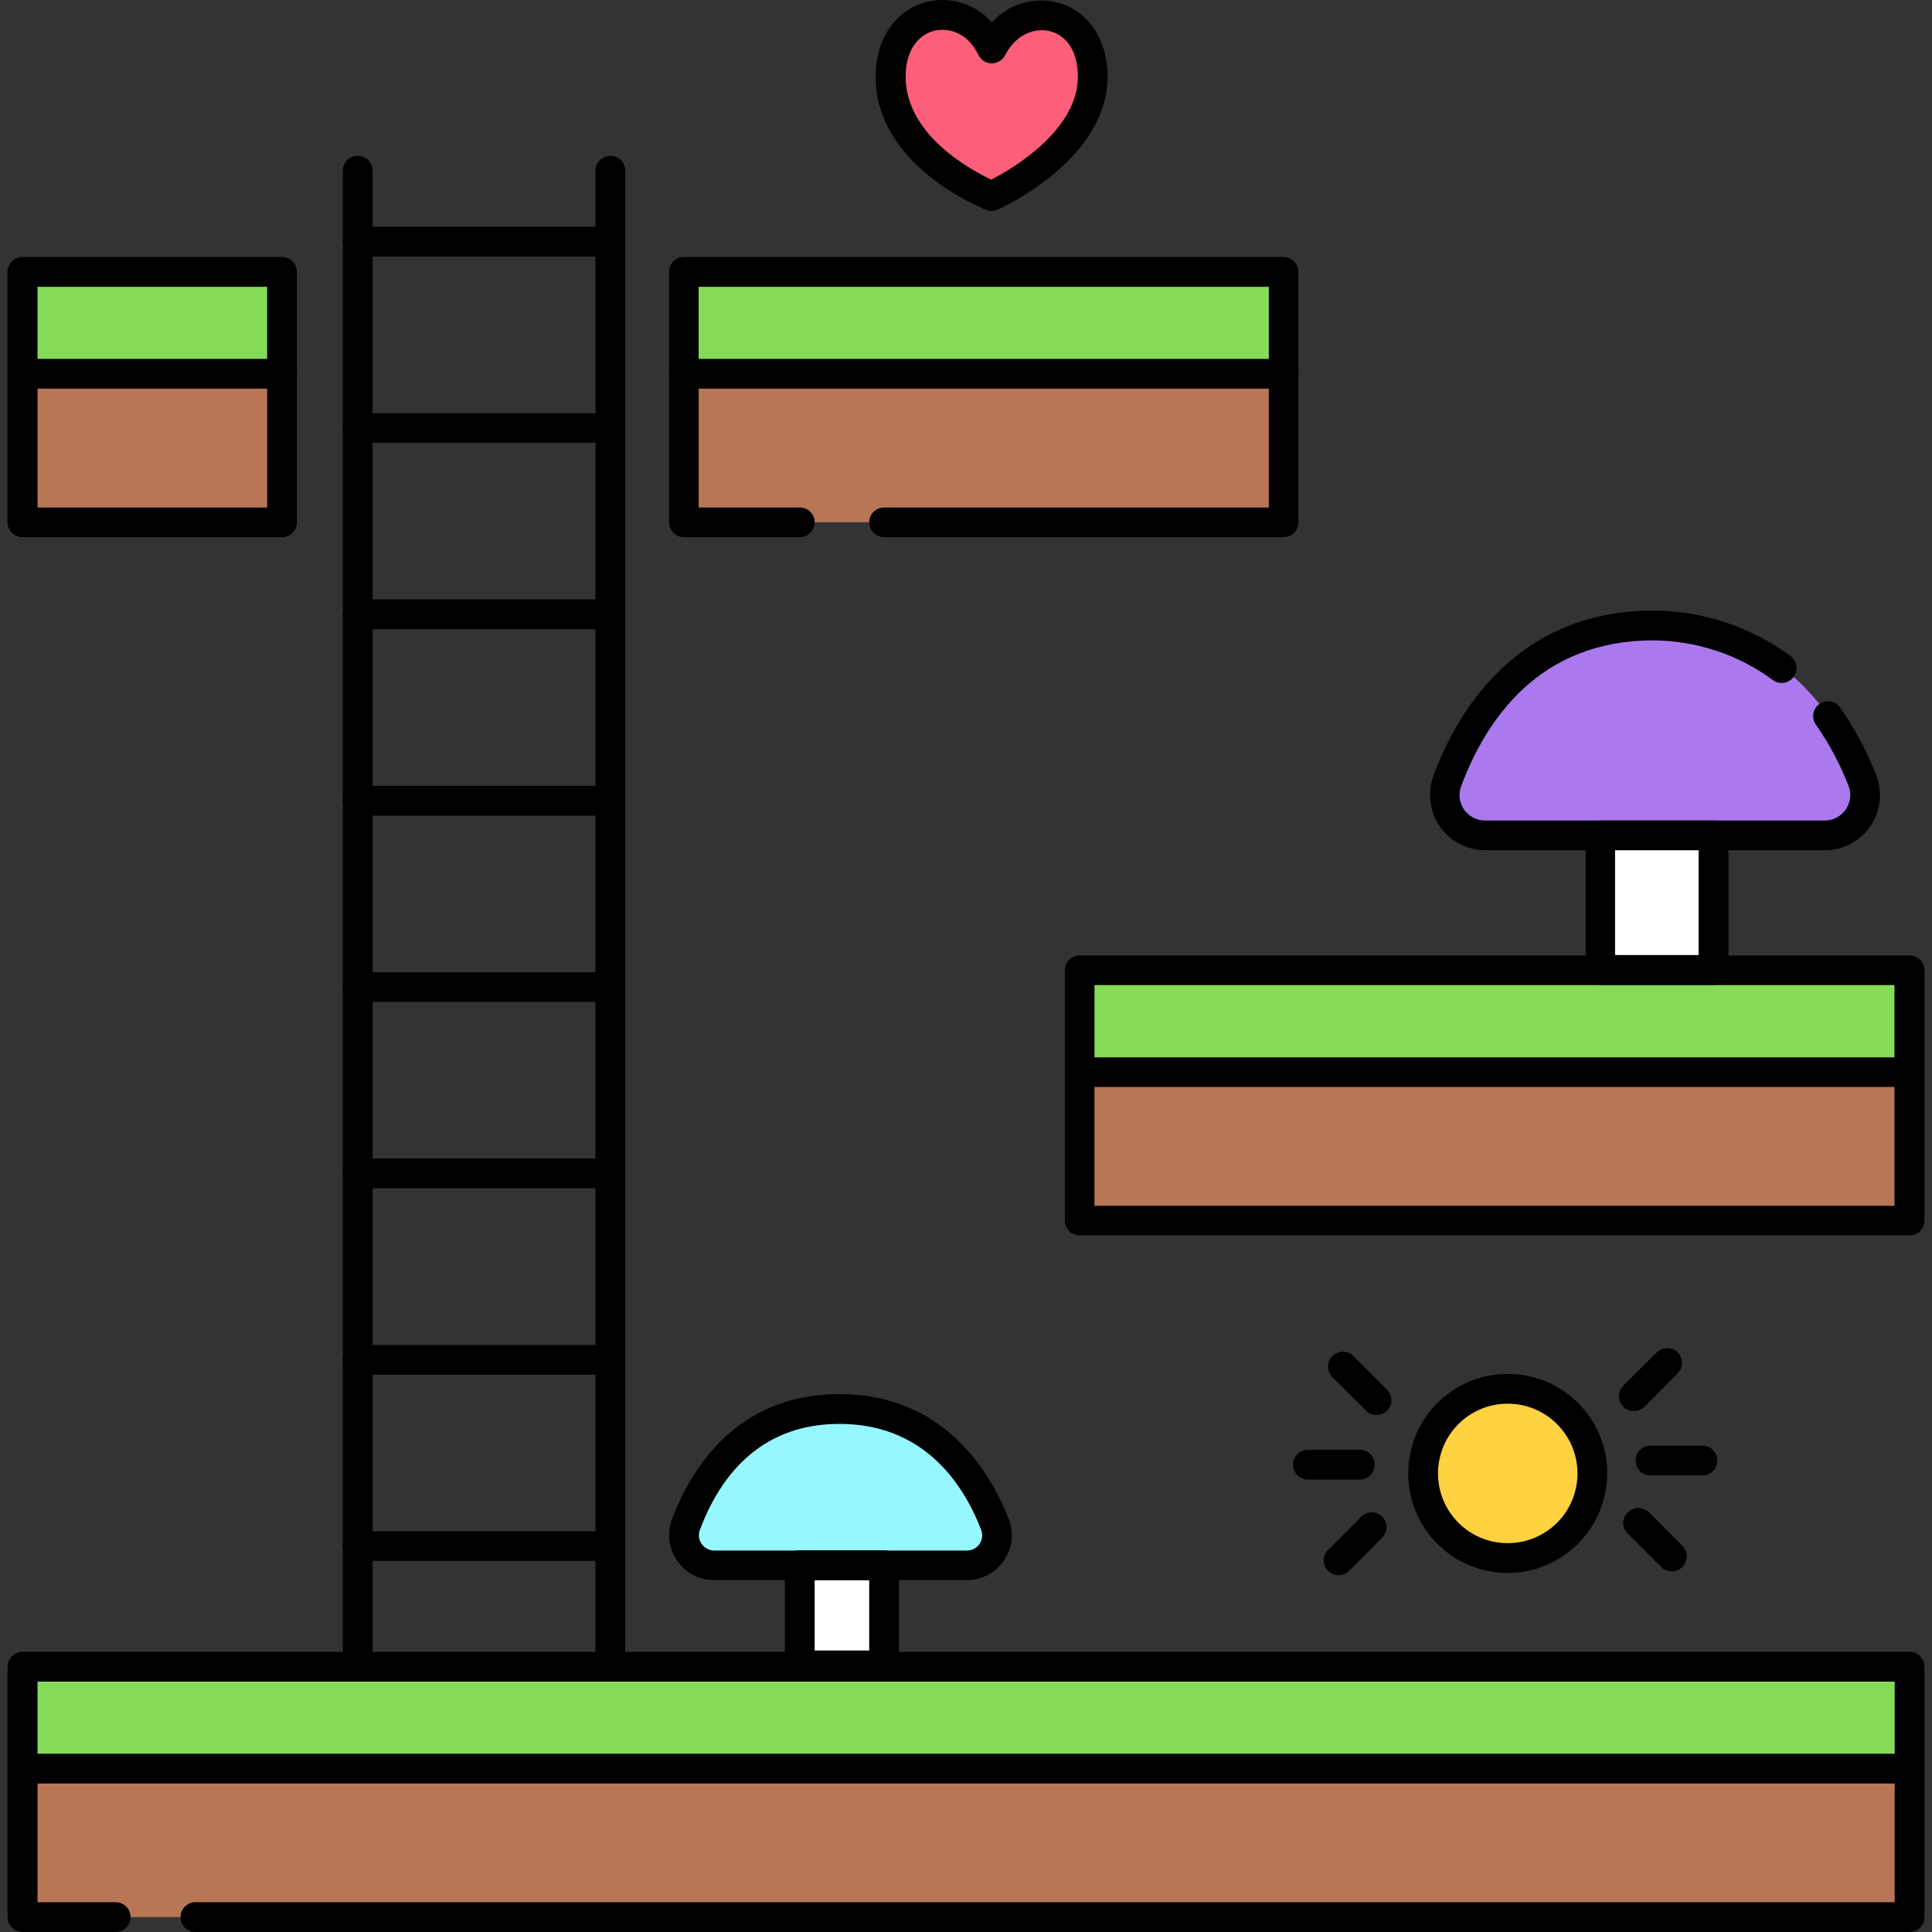 <?xml version="1.0" encoding="UTF-8"?>
<svg xmlns="http://www.w3.org/2000/svg" xmlns:xlink="http://www.w3.org/1999/xlink" width="40px" height="40px" viewBox="0 0 40 40" version="1.1">
<rect x="0" y="0" width="40" height="40" fill="#333333" stroke="none"/>
<g id="surface1">
<path style=" stroke:none;fill-rule:nonzero;fill:rgb(71.765%,46.275%,33.333%);fill-opacity:1;" d="M 0.469 34.508 L 39.535 34.508 L 39.535 39.691 L 0.469 39.691 Z M 0.469 34.508 "/>
<path style=" stroke:none;fill-rule:nonzero;fill:rgb(52.157%,85.882%,34.51%);fill-opacity:1;" d="M 0.469 34.508 L 39.535 34.508 L 39.535 36.617 L 0.469 36.617 Z M 0.469 34.508 "/>
<path style=" stroke:none;fill-rule:nonzero;fill:rgb(71.765%,46.275%,33.333%);fill-opacity:1;" d="M 22.355 20.086 L 39.535 20.086 L 39.535 25.273 L 22.355 25.273 Z M 22.355 20.086 "/>
<path style=" stroke:none;fill-rule:nonzero;fill:rgb(52.157%,85.882%,34.51%);fill-opacity:1;" d="M 22.355 20.086 L 39.535 20.086 L 39.535 22.199 L 22.355 22.199 Z M 22.355 20.086 "/>
<path style=" stroke:none;fill-rule:nonzero;fill:rgb(71.765%,46.275%,33.333%);fill-opacity:1;" d="M 0.469 5.629 L 5.84 5.629 L 5.84 10.812 L 0.469 10.812 Z M 0.469 5.629 "/>
<path style=" stroke:none;fill-rule:nonzero;fill:rgb(52.157%,85.882%,34.51%);fill-opacity:1;" d="M 0.469 5.629 L 5.84 5.629 L 5.84 7.738 L 0.469 7.738 Z M 0.469 5.629 "/>
<path style=" stroke:none;fill-rule:nonzero;fill:rgb(71.765%,46.275%,33.333%);fill-opacity:1;" d="M 14.156 5.629 L 26.574 5.629 L 26.574 10.812 L 14.156 10.812 Z M 14.156 5.629 "/>
<path style=" stroke:none;fill-rule:nonzero;fill:rgb(52.157%,85.882%,34.51%);fill-opacity:1;" d="M 14.156 5.629 L 26.574 5.629 L 26.574 7.738 L 14.156 7.738 Z M 14.156 5.629 "/>
<path style=" stroke:none;fill-rule:nonzero;fill:rgb(99.216%,36.863%,47.843%);fill-opacity:1;" d="M 20.527 1.004 C 20.004 -0.113 18.438 0.141 18.438 1.586 C 18.438 3.242 20.527 4.059 20.527 4.059 C 20.527 4.059 22.617 3.121 22.617 1.586 C 22.617 0.141 21.094 -0.09 20.527 1.004 Z M 20.527 1.004 "/>
<path style=" stroke:none;fill-rule:nonzero;fill:rgb(100%,82.353%,25.49%);fill-opacity:1;" d="M 32.969 30.504 C 32.969 31.473 32.184 32.258 31.215 32.258 C 30.25 32.258 29.465 31.473 29.465 30.504 C 29.465 29.539 30.25 28.754 31.215 28.754 C 32.184 28.754 32.969 29.539 32.969 30.504 Z M 32.969 30.504 "/>
<path style=" stroke:none;fill-rule:nonzero;fill:rgb(100%,100%,100%);fill-opacity:1;" d="M 33.133 17.297 L 35.477 17.297 L 35.477 20.082 L 33.133 20.082 Z M 33.133 17.297 "/>
<path style=" stroke:none;fill-rule:nonzero;fill:rgb(66.667%,47.451%,93.333%);fill-opacity:1;" d="M 30.754 17.297 L 37.785 17.297 C 38.062 17.297 38.32 17.156 38.477 16.93 C 38.633 16.699 38.664 16.41 38.562 16.152 C 38.059 14.863 36.863 12.949 34.238 12.949 C 31.602 12.949 30.445 14.883 29.969 16.172 C 29.875 16.426 29.914 16.715 30.07 16.938 C 30.227 17.16 30.48 17.297 30.754 17.297 Z M 30.754 17.297 "/>
<path style=" stroke:none;fill-rule:nonzero;fill:rgb(100%,100%,100%);fill-opacity:1;" d="M 16.559 32.406 L 18.305 32.406 L 18.305 34.48 L 16.559 34.48 Z M 16.559 32.406 "/>
<path style=" stroke:none;fill-rule:nonzero;fill:rgb(58.431%,96.863%,100%);fill-opacity:1;" d="M 14.789 32.406 L 20.023 32.406 C 20.227 32.406 20.418 32.305 20.535 32.133 C 20.652 31.965 20.676 31.746 20.602 31.555 C 20.223 30.598 19.336 29.172 17.383 29.172 C 15.43 29.172 14.559 30.613 14.207 31.57 C 14.137 31.762 14.164 31.973 14.281 32.141 C 14.398 32.305 14.586 32.406 14.789 32.406 Z M 14.789 32.406 "/>
<path style=" stroke:none;fill-rule:nonzero;fill:rgb(0%,0%,0%);fill-opacity:1;" d="M 7.406 34.816 C 7.234 34.816 7.098 34.68 7.098 34.508 L 7.098 3.535 C 7.098 3.363 7.234 3.227 7.406 3.227 C 7.578 3.227 7.715 3.363 7.715 3.535 L 7.715 34.508 C 7.715 34.68 7.578 34.816 7.406 34.816 Z M 7.406 34.816 "/>
<path style=" stroke:none;fill-rule:nonzero;fill:rgb(0%,0%,0%);fill-opacity:1;" d="M 12.637 34.816 C 12.469 34.816 12.328 34.68 12.328 34.508 L 12.328 3.535 C 12.328 3.363 12.469 3.227 12.637 3.227 C 12.809 3.227 12.945 3.363 12.945 3.535 L 12.945 34.508 C 12.945 34.68 12.809 34.816 12.637 34.816 Z M 12.637 34.816 "/>
<path style=" stroke:none;fill-rule:nonzero;fill:rgb(0%,0%,0%);fill-opacity:1;" d="M 12.637 5.312 L 7.402 5.312 C 7.234 5.312 7.094 5.176 7.094 5.004 C 7.094 4.836 7.234 4.695 7.402 4.695 L 12.637 4.695 C 12.809 4.695 12.945 4.836 12.945 5.004 C 12.945 5.176 12.809 5.312 12.637 5.312 Z M 12.637 5.312 "/>
<path style=" stroke:none;fill-rule:nonzero;fill:rgb(0%,0%,0%);fill-opacity:1;" d="M 12.637 9.168 L 7.402 9.168 C 7.234 9.168 7.094 9.031 7.094 8.863 C 7.094 8.691 7.234 8.555 7.402 8.555 L 12.637 8.555 C 12.809 8.555 12.945 8.691 12.945 8.863 C 12.945 9.031 12.809 9.168 12.637 9.168 Z M 12.637 9.168 "/>
<path style=" stroke:none;fill-rule:nonzero;fill:rgb(0%,0%,0%);fill-opacity:1;" d="M 12.637 13.027 L 7.402 13.027 C 7.234 13.027 7.094 12.891 7.094 12.719 C 7.094 12.551 7.234 12.41 7.402 12.41 L 12.637 12.41 C 12.809 12.41 12.945 12.551 12.945 12.719 C 12.945 12.891 12.809 13.027 12.637 13.027 Z M 12.637 13.027 "/>
<path style=" stroke:none;fill-rule:nonzero;fill:rgb(0%,0%,0%);fill-opacity:1;" d="M 12.637 16.887 L 7.402 16.887 C 7.234 16.887 7.094 16.75 7.094 16.578 C 7.094 16.406 7.234 16.27 7.402 16.27 L 12.637 16.27 C 12.809 16.27 12.945 16.406 12.945 16.578 C 12.945 16.75 12.809 16.887 12.637 16.887 Z M 12.637 16.887 "/>
<path style=" stroke:none;fill-rule:nonzero;fill:rgb(0%,0%,0%);fill-opacity:1;" d="M 12.637 20.742 L 7.402 20.742 C 7.234 20.742 7.094 20.605 7.094 20.438 C 7.094 20.266 7.234 20.129 7.402 20.129 L 12.637 20.129 C 12.809 20.129 12.945 20.266 12.945 20.438 C 12.945 20.605 12.809 20.742 12.637 20.742 Z M 12.637 20.742 "/>
<path style=" stroke:none;fill-rule:nonzero;fill:rgb(0%,0%,0%);fill-opacity:1;" d="M 12.637 24.602 L 7.402 24.602 C 7.234 24.602 7.094 24.465 7.094 24.293 C 7.094 24.125 7.234 23.984 7.402 23.984 L 12.637 23.984 C 12.809 23.984 12.945 24.125 12.945 24.293 C 12.945 24.465 12.809 24.602 12.637 24.602 Z M 12.637 24.602 "/>
<path style=" stroke:none;fill-rule:nonzero;fill:rgb(0%,0%,0%);fill-opacity:1;" d="M 12.637 28.461 L 7.402 28.461 C 7.234 28.461 7.094 28.32 7.094 28.152 C 7.094 27.98 7.234 27.844 7.402 27.844 L 12.637 27.844 C 12.809 27.844 12.945 27.98 12.945 28.152 C 12.945 28.32 12.809 28.461 12.637 28.461 Z M 12.637 28.461 "/>
<path style=" stroke:none;fill-rule:nonzero;fill:rgb(0%,0%,0%);fill-opacity:1;" d="M 12.637 32.316 L 7.402 32.316 C 7.234 32.316 7.094 32.18 7.094 32.008 C 7.094 31.84 7.234 31.703 7.402 31.703 L 12.637 31.703 C 12.809 31.703 12.945 31.84 12.945 32.008 C 12.945 32.18 12.809 32.316 12.637 32.316 Z M 12.637 32.316 "/>
<path style=" stroke:none;fill-rule:nonzero;fill:rgb(0%,0%,0%);fill-opacity:1;" d="M 33.828 29.215 C 33.703 29.215 33.594 29.141 33.543 29.023 C 33.496 28.91 33.523 28.777 33.609 28.688 L 34.305 27.996 C 34.426 27.883 34.617 27.883 34.734 28 C 34.852 28.121 34.855 28.309 34.738 28.43 L 34.047 29.125 C 33.988 29.184 33.91 29.215 33.828 29.215 Z M 33.828 29.215 "/>
<path style=" stroke:none;fill-rule:nonzero;fill:rgb(0%,0%,0%);fill-opacity:1;" d="M 35.246 30.547 L 34.172 30.547 C 34 30.547 33.863 30.41 33.863 30.238 C 33.863 30.07 34 29.93 34.172 29.93 L 35.246 29.93 C 35.418 29.93 35.555 30.07 35.555 30.238 C 35.555 30.41 35.418 30.547 35.246 30.547 Z M 35.246 30.547 "/>
<path style=" stroke:none;fill-rule:nonzero;fill:rgb(0%,0%,0%);fill-opacity:1;" d="M 34.609 32.531 C 34.527 32.531 34.449 32.5 34.391 32.441 L 33.699 31.75 C 33.578 31.625 33.578 31.43 33.703 31.309 C 33.824 31.188 34.02 31.191 34.141 31.312 L 34.832 32.004 C 34.922 32.094 34.949 32.227 34.898 32.344 C 34.852 32.461 34.734 32.535 34.609 32.531 Z M 34.609 32.531 "/>
<path style=" stroke:none;fill-rule:nonzero;fill:rgb(0%,0%,0%);fill-opacity:1;" d="M 28.5 29.297 C 28.418 29.297 28.34 29.266 28.285 29.207 L 27.59 28.516 C 27.508 28.438 27.477 28.324 27.504 28.215 C 27.531 28.105 27.617 28.023 27.727 27.996 C 27.832 27.965 27.949 28 28.027 28.082 L 28.719 28.773 C 28.805 28.863 28.832 28.992 28.785 29.109 C 28.738 29.223 28.625 29.297 28.5 29.297 Z M 28.5 29.297 "/>
<path style=" stroke:none;fill-rule:nonzero;fill:rgb(0%,0%,0%);fill-opacity:1;" d="M 28.156 30.633 L 27.078 30.633 C 26.91 30.633 26.773 30.496 26.773 30.324 C 26.773 30.152 26.91 30.016 27.078 30.016 L 28.156 30.016 C 28.324 30.016 28.461 30.152 28.461 30.324 C 28.461 30.496 28.324 30.633 28.156 30.633 Z M 28.156 30.633 "/>
<path style=" stroke:none;fill-rule:nonzero;fill:rgb(0%,0%,0%);fill-opacity:1;" d="M 27.711 32.613 C 27.59 32.613 27.477 32.539 27.43 32.426 C 27.379 32.309 27.406 32.18 27.496 32.09 L 28.188 31.398 C 28.309 31.281 28.5 31.285 28.617 31.402 C 28.734 31.52 28.738 31.711 28.621 31.832 L 27.93 32.523 C 27.871 32.582 27.793 32.613 27.711 32.613 Z M 27.711 32.613 "/>
<path style=" stroke:none;fill-rule:nonzero;fill:rgb(0%,0%,0%);fill-opacity:1;" d="M 39.535 40 L 4.047 40 C 3.875 40 3.738 39.863 3.738 39.691 C 3.738 39.523 3.875 39.383 4.047 39.383 L 39.227 39.383 L 39.227 34.816 L 0.777 34.816 L 0.777 39.383 L 2.395 39.383 C 2.566 39.383 2.703 39.523 2.703 39.691 C 2.703 39.863 2.566 40 2.395 40 L 0.469 40 C 0.387 40 0.309 39.969 0.25 39.91 C 0.188 39.855 0.156 39.773 0.156 39.691 L 0.156 34.508 C 0.156 34.426 0.191 34.348 0.25 34.289 C 0.309 34.23 0.387 34.199 0.469 34.199 L 39.535 34.199 C 39.707 34.199 39.844 34.34 39.844 34.508 L 39.844 39.691 C 39.844 39.863 39.707 40 39.535 40 Z M 39.535 40 "/>
<path style=" stroke:none;fill-rule:nonzero;fill:rgb(0%,0%,0%);fill-opacity:1;" d="M 39.535 25.578 L 22.355 25.578 C 22.188 25.578 22.047 25.441 22.047 25.27 L 22.047 20.086 C 22.047 19.918 22.188 19.781 22.355 19.781 L 39.535 19.781 C 39.707 19.781 39.844 19.918 39.844 20.086 L 39.844 25.273 C 39.844 25.441 39.707 25.578 39.535 25.578 Z M 22.66 24.965 L 39.223 24.965 L 39.223 20.395 L 22.66 20.395 Z M 22.66 24.965 "/>
<path style=" stroke:none;fill-rule:nonzero;fill:rgb(0%,0%,0%);fill-opacity:1;" d="M 5.84 11.121 L 0.469 11.121 C 0.387 11.125 0.309 11.09 0.25 11.035 C 0.188 10.977 0.156 10.898 0.156 10.812 L 0.156 5.629 C 0.156 5.547 0.188 5.469 0.25 5.41 C 0.309 5.352 0.387 5.32 0.469 5.32 L 5.84 5.32 C 6.008 5.32 6.148 5.461 6.148 5.629 L 6.148 10.812 C 6.148 10.984 6.008 11.121 5.84 11.121 Z M 0.777 10.508 L 5.531 10.508 L 5.531 5.938 L 0.777 5.938 Z M 0.777 10.508 "/>
<path style=" stroke:none;fill-rule:nonzero;fill:rgb(0%,0%,0%);fill-opacity:1;" d="M 26.574 11.121 L 18.305 11.121 C 18.133 11.121 17.996 10.984 17.996 10.812 C 17.996 10.645 18.133 10.508 18.305 10.508 L 26.27 10.508 L 26.27 5.938 L 14.465 5.938 L 14.465 10.508 L 16.559 10.508 C 16.73 10.508 16.867 10.645 16.867 10.812 C 16.867 10.984 16.73 11.121 16.559 11.121 L 14.156 11.121 C 13.988 11.121 13.852 10.984 13.852 10.812 L 13.852 5.629 C 13.852 5.461 13.988 5.32 14.156 5.32 L 26.574 5.32 C 26.746 5.32 26.883 5.461 26.883 5.629 L 26.883 10.812 C 26.883 10.984 26.746 11.121 26.574 11.121 Z M 26.574 11.121 "/>
<path style=" stroke:none;fill-rule:nonzero;fill:rgb(0%,0%,0%);fill-opacity:1;" d="M 20.527 4.367 C 20.488 4.367 20.453 4.359 20.418 4.344 C 20.324 4.309 18.129 3.434 18.129 1.586 C 18.129 0.789 18.559 0.18 19.223 0.031 C 19.707 -0.074 20.211 0.09 20.535 0.465 C 20.871 0.09 21.387 -0.07 21.875 0.047 C 22.516 0.203 22.93 0.805 22.93 1.586 C 22.93 3.305 20.75 4.297 20.656 4.34 C 20.617 4.355 20.574 4.367 20.527 4.367 Z M 19.512 0.617 C 19.461 0.617 19.406 0.621 19.355 0.633 C 19.062 0.703 18.75 0.984 18.75 1.586 C 18.75 2.797 20.109 3.523 20.523 3.719 C 20.941 3.504 22.316 2.707 22.316 1.586 C 22.316 1.086 22.098 0.73 21.73 0.645 C 21.438 0.57 21.035 0.699 20.809 1.145 C 20.754 1.25 20.645 1.312 20.527 1.312 C 20.41 1.309 20.305 1.238 20.254 1.133 C 20.07 0.75 19.766 0.617 19.512 0.617 Z M 19.512 0.617 "/>
<path style=" stroke:none;fill-rule:nonzero;fill:rgb(0%,0%,0%);fill-opacity:1;" d="M 31.215 32.566 C 30.078 32.566 29.156 31.645 29.156 30.504 C 29.156 29.367 30.078 28.445 31.215 28.445 C 32.355 28.445 33.277 29.367 33.277 30.504 C 33.273 31.641 32.352 32.562 31.215 32.566 Z M 31.215 29.062 C 30.418 29.062 29.773 29.707 29.773 30.504 C 29.773 31.305 30.418 31.949 31.215 31.949 C 32.016 31.949 32.66 31.305 32.66 30.504 C 32.66 29.707 32.012 29.062 31.215 29.062 Z M 31.215 29.062 "/>
<path style=" stroke:none;fill-rule:nonzero;fill:rgb(0%,0%,0%);fill-opacity:1;" d="M 35.48 20.391 L 33.137 20.391 C 32.965 20.391 32.828 20.254 32.828 20.082 L 32.828 17.297 C 32.828 17.125 32.965 16.988 33.137 16.988 L 35.48 16.988 C 35.648 16.988 35.785 17.125 35.785 17.297 L 35.785 20.078 C 35.789 20.16 35.758 20.238 35.699 20.297 C 35.641 20.359 35.562 20.391 35.48 20.391 Z M 33.438 19.773 L 35.168 19.773 L 35.168 17.602 L 33.438 17.602 Z M 33.438 19.773 "/>
<path style=" stroke:none;fill-rule:nonzero;fill:rgb(0%,0%,0%);fill-opacity:1;" d="M 37.781 17.602 L 30.75 17.602 C 30.379 17.602 30.027 17.422 29.812 17.113 C 29.602 16.809 29.551 16.418 29.676 16.066 C 30.145 14.789 31.371 12.641 34.234 12.641 C 35.254 12.648 36.246 12.977 37.066 13.578 C 37.156 13.645 37.207 13.75 37.195 13.863 C 37.184 13.973 37.113 14.07 37.012 14.113 C 36.91 14.16 36.793 14.145 36.703 14.078 C 35.988 13.551 35.125 13.266 34.234 13.258 C 31.867 13.258 30.766 14.898 30.25 16.281 C 30.191 16.441 30.215 16.621 30.312 16.762 C 30.41 16.902 30.574 16.988 30.75 16.988 L 37.781 16.988 C 37.953 16.988 38.117 16.902 38.215 16.758 C 38.316 16.609 38.336 16.426 38.27 16.266 C 38.098 15.824 37.875 15.402 37.605 15.016 C 37.535 14.926 37.52 14.805 37.566 14.699 C 37.609 14.598 37.711 14.527 37.824 14.52 C 37.938 14.508 38.047 14.562 38.105 14.66 C 38.406 15.09 38.652 15.555 38.844 16.043 C 38.98 16.395 38.938 16.793 38.723 17.105 C 38.512 17.418 38.156 17.605 37.781 17.605 Z M 37.781 17.602 "/>
<path style=" stroke:none;fill-rule:nonzero;fill:rgb(0%,0%,0%);fill-opacity:1;" d="M 18.305 34.789 L 16.559 34.789 C 16.387 34.789 16.25 34.648 16.25 34.48 L 16.25 32.406 C 16.25 32.238 16.387 32.098 16.559 32.098 L 18.305 32.098 C 18.477 32.098 18.613 32.238 18.613 32.406 L 18.613 34.48 C 18.613 34.648 18.477 34.789 18.305 34.789 Z M 16.867 34.172 L 17.996 34.172 L 17.996 32.715 L 16.867 32.715 Z M 16.867 34.172 "/>
<path style=" stroke:none;fill-rule:nonzero;fill:rgb(0%,0%,0%);fill-opacity:1;" d="M 20.02 32.715 L 14.785 32.715 C 14.48 32.715 14.195 32.566 14.023 32.316 C 13.848 32.07 13.805 31.75 13.91 31.465 C 14.27 30.492 15.199 28.863 17.379 28.863 C 19.547 28.863 20.504 30.48 20.883 31.441 C 20.996 31.73 20.961 32.051 20.785 32.309 C 20.613 32.562 20.324 32.715 20.016 32.715 Z M 17.379 29.48 C 15.66 29.48 14.863 30.676 14.488 31.68 C 14.453 31.773 14.469 31.883 14.527 31.965 C 14.586 32.051 14.684 32.102 14.785 32.102 L 20.02 32.102 C 20.125 32.102 20.223 32.051 20.281 31.965 C 20.34 31.875 20.352 31.766 20.312 31.668 C 19.922 30.668 19.094 29.48 17.379 29.48 Z M 17.379 29.48 "/>
<path style=" stroke:none;fill-rule:nonzero;fill:rgb(0%,0%,0%);fill-opacity:1;" d="M 5.84 8.047 L 0.465 8.047 C 0.293 8.047 0.156 7.91 0.156 7.738 C 0.156 7.57 0.293 7.43 0.465 7.43 L 5.84 7.43 C 6.008 7.43 6.148 7.57 6.148 7.738 C 6.148 7.91 6.008 8.047 5.84 8.047 Z M 5.84 8.047 "/>
<path style=" stroke:none;fill-rule:nonzero;fill:rgb(0%,0%,0%);fill-opacity:1;" d="M 26.574 8.047 L 14.156 8.047 C 13.988 8.047 13.852 7.91 13.852 7.738 C 13.852 7.57 13.988 7.43 14.156 7.43 L 26.574 7.43 C 26.746 7.43 26.883 7.57 26.883 7.738 C 26.883 7.91 26.746 8.047 26.574 8.047 Z M 26.574 8.047 "/>
<path style=" stroke:none;fill-rule:nonzero;fill:rgb(0%,0%,0%);fill-opacity:1;" d="M 39.535 22.504 L 22.355 22.504 C 22.188 22.504 22.047 22.367 22.047 22.195 C 22.047 22.027 22.188 21.891 22.355 21.891 L 39.535 21.891 C 39.707 21.891 39.844 22.027 39.844 22.195 C 39.844 22.367 39.707 22.504 39.535 22.504 Z M 39.535 22.504 "/>
<path style=" stroke:none;fill-rule:nonzero;fill:rgb(0%,0%,0%);fill-opacity:1;" d="M 39.535 36.926 L 0.469 36.926 C 0.297 36.926 0.16 36.789 0.16 36.617 C 0.16 36.449 0.297 36.309 0.469 36.309 L 39.535 36.309 C 39.707 36.309 39.844 36.449 39.844 36.617 C 39.844 36.789 39.707 36.926 39.535 36.926 Z M 39.535 36.926 "/>
</g>
</svg>
